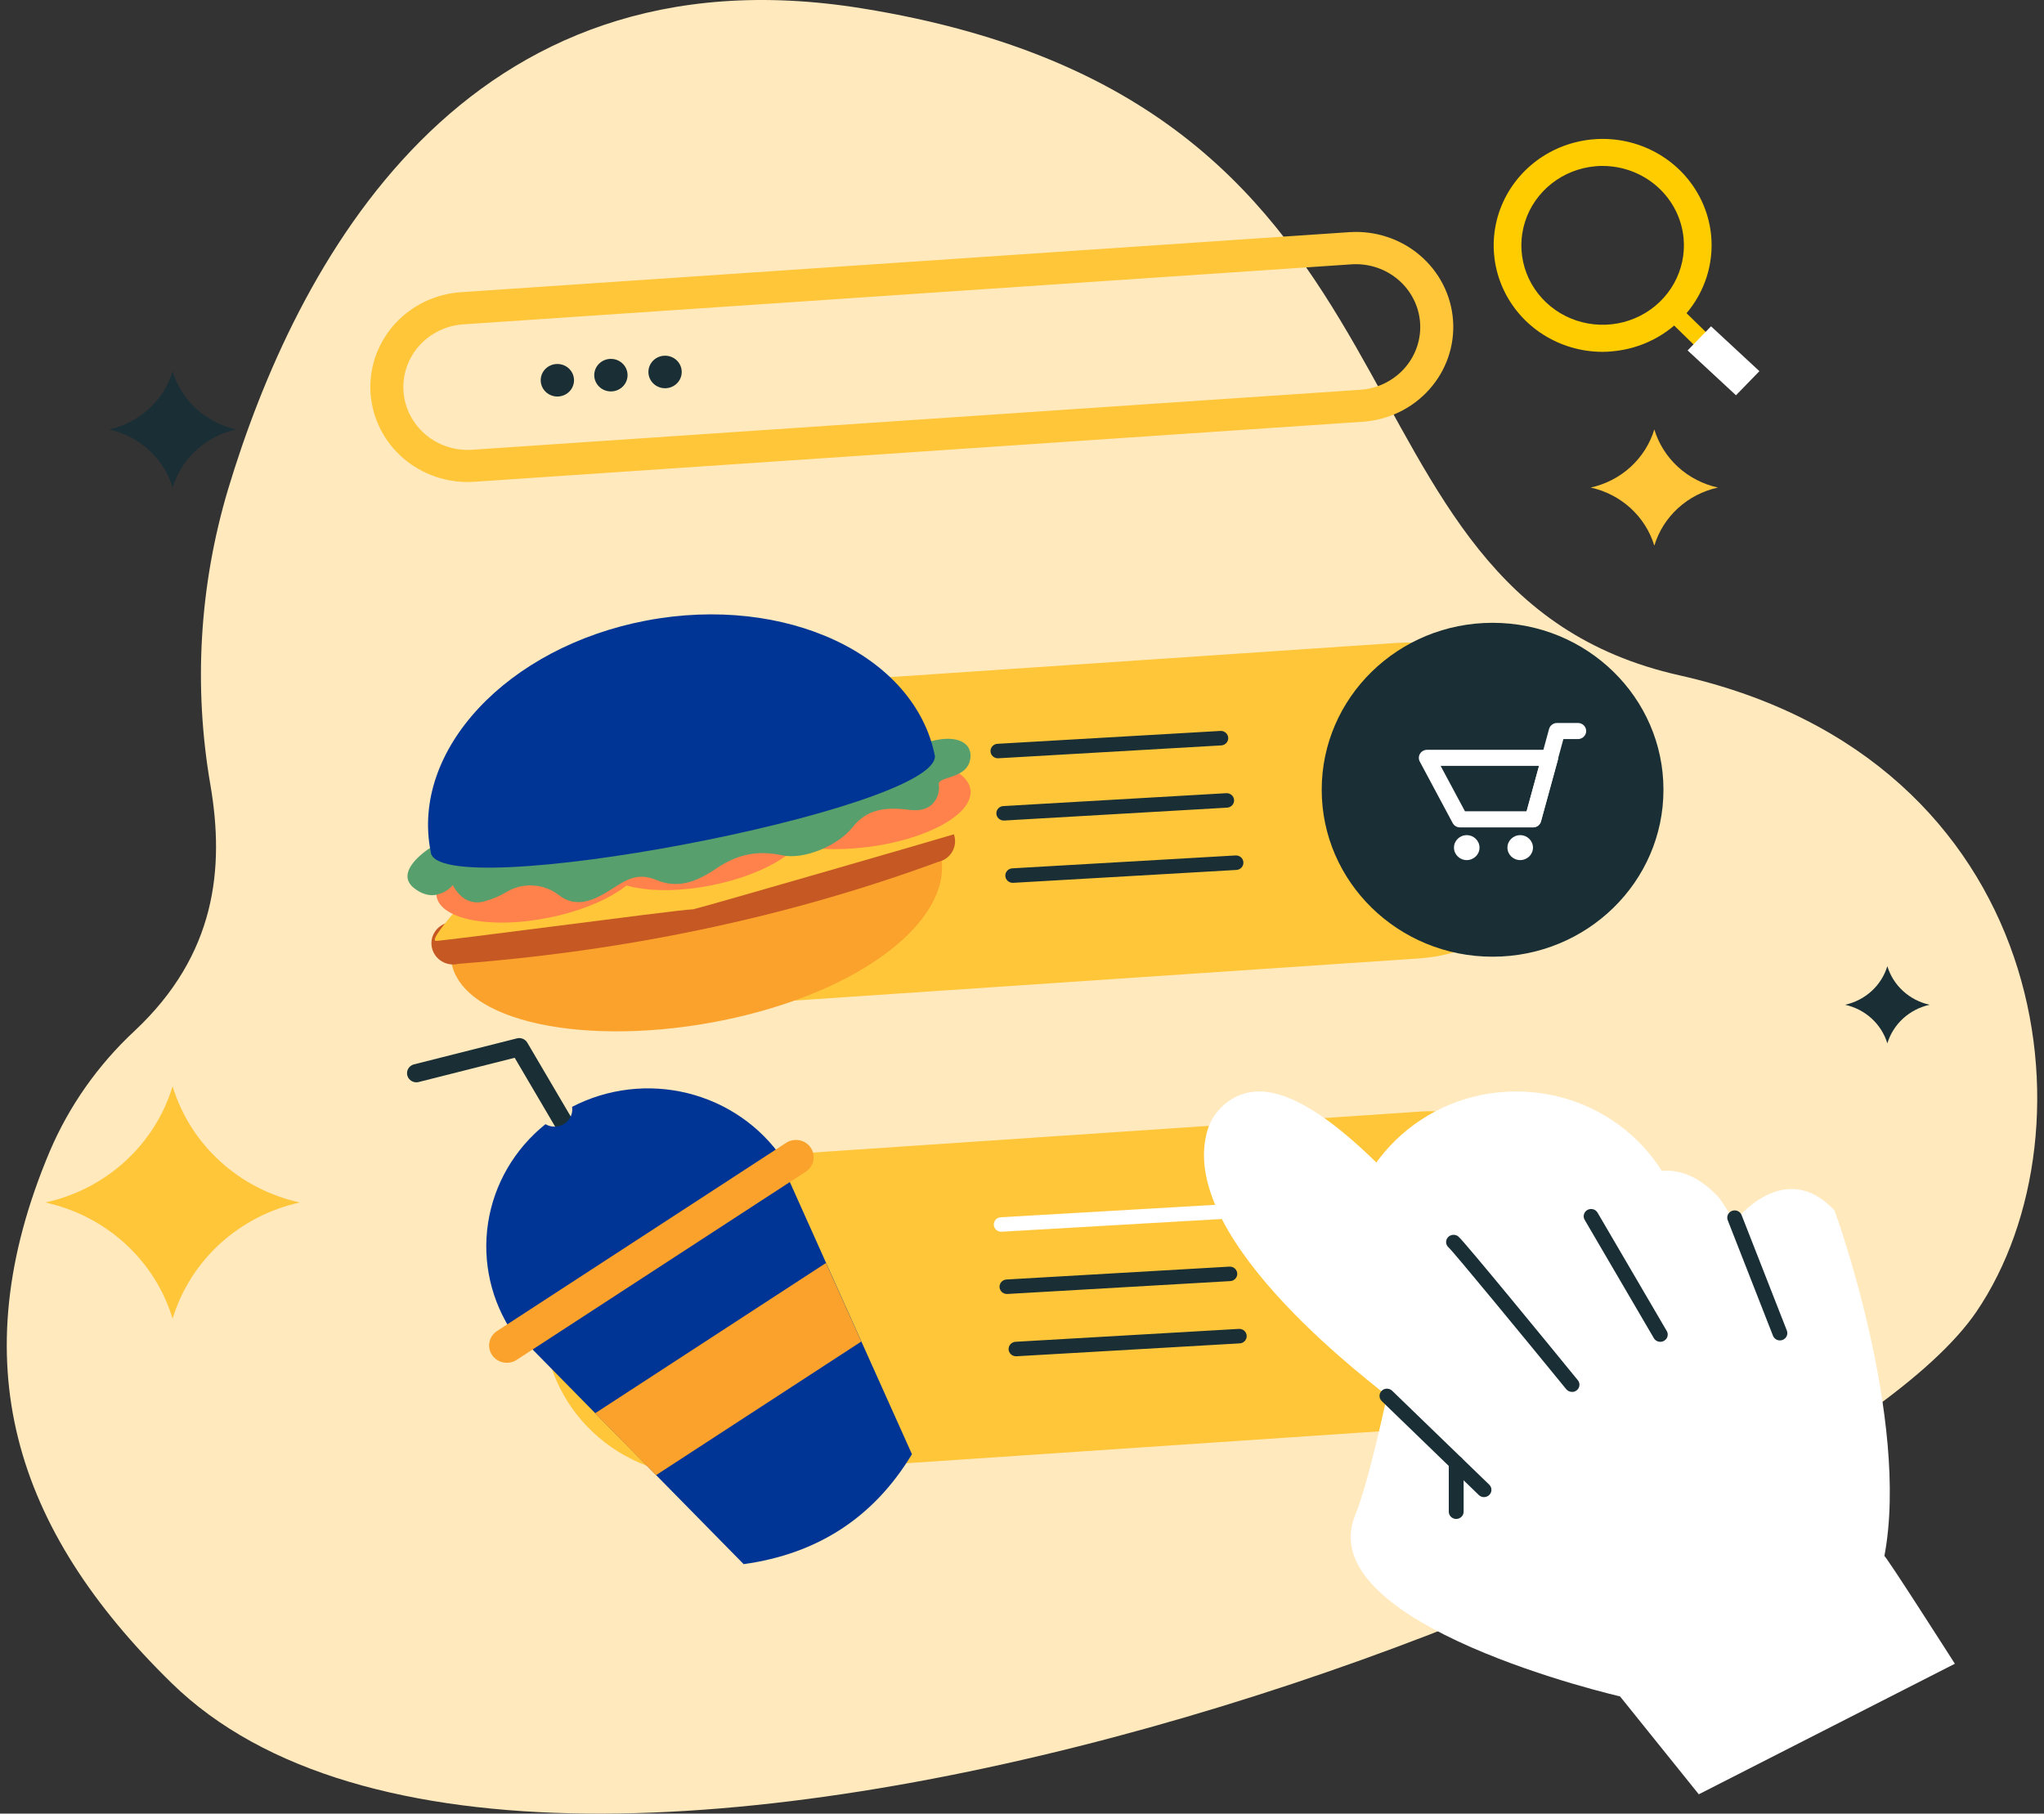 <svg width="151" height="134" viewBox="0 0 151 134" fill="none" xmlns="http://www.w3.org/2000/svg">
<rect x="0" y="0" width="151" height="134" fill="#333333" stroke="none"/>
<g clip-path="url(#clip0_498_6628)">
<path d="M15.548 58.021C14.284 50.734 14.728 43.261 16.845 36.166C21.804 19.696 34.153 -4.14 63.67 0.616C108.004 7.761 96.52 43.711 124.066 49.896C151.612 56.082 155.111 83.534 146.003 96.922C133.432 115.389 40.156 151.205 12.684 124.361C1.037 112.977 -2.901 100.65 3.68 85.059C5.114 81.701 7.248 78.672 9.945 76.165C15.957 70.532 16.595 64.156 15.548 58.021Z" fill="#FFE9BD"/>
<path d="M34.548 35.613C32.684 35.614 30.892 34.907 29.552 33.641C28.211 32.376 27.427 30.65 27.363 28.83C27.3 27.009 27.964 25.236 29.214 23.885C30.463 22.534 32.202 21.71 34.061 21.588L99.683 17.153C101.584 17.025 103.459 17.64 104.896 18.863C106.332 20.086 107.213 21.817 107.344 23.674C107.476 25.532 106.846 27.364 105.595 28.768C104.343 30.172 102.572 31.033 100.671 31.161L35.05 35.595C34.88 35.606 34.713 35.613 34.548 35.613ZM100.171 19.519C100.06 19.519 99.95 19.519 99.847 19.53L34.225 23.965C33.602 24.006 32.994 24.167 32.435 24.439C31.877 24.71 31.378 25.086 30.968 25.546C30.557 26.005 30.244 26.539 30.045 27.117C29.846 27.695 29.765 28.306 29.808 28.915C29.851 29.523 30.015 30.117 30.293 30.663C30.571 31.209 30.956 31.697 31.426 32.098C31.896 32.499 32.443 32.805 33.034 32.999C33.626 33.194 34.251 33.272 34.873 33.231L100.495 28.798C101.724 28.715 102.872 28.169 103.697 27.275C104.522 26.381 104.959 25.209 104.917 24.006C104.875 22.803 104.357 21.663 103.471 20.826C102.586 19.989 101.403 19.52 100.171 19.519Z" fill="#FFC63A"/>
<path d="M106.594 105.439L52.92 109.059C51.354 109.165 49.781 108.968 48.293 108.48C46.804 107.992 45.429 107.222 44.245 106.214C43.06 105.207 42.091 103.981 41.392 102.607C40.693 101.234 40.277 99.739 40.169 98.208C39.951 95.117 40.998 92.068 43.08 89.731C45.162 87.394 48.109 85.962 51.272 85.748L104.948 82.127C108.111 81.914 111.232 82.938 113.623 84.973C116.014 87.008 117.48 89.887 117.699 92.979C117.917 96.07 116.869 99.119 114.787 101.455C112.704 103.792 109.757 105.225 106.594 105.439Z" fill="#FFC63A"/>
<path d="M112.014 105.313C118.985 105.313 124.637 99.79 124.637 92.978C124.637 86.165 118.985 80.643 112.014 80.643C105.042 80.643 99.391 86.165 99.391 92.978C99.391 99.79 105.042 105.313 112.014 105.313Z" fill="white"/>
<path d="M73.98 91.006C73.835 91.01 73.694 90.958 73.588 90.861C73.482 90.763 73.421 90.629 73.416 90.487C73.412 90.345 73.466 90.207 73.565 90.103C73.665 90 73.802 89.94 73.948 89.936L90.397 88.985C90.542 88.977 90.685 89.025 90.794 89.12C90.902 89.214 90.968 89.346 90.977 89.488C90.985 89.63 90.936 89.769 90.839 89.875C90.743 89.981 90.607 90.046 90.462 90.054L74.013 91.004L73.98 91.006Z" fill="white"/>
<path d="M74.403 95.606C74.331 95.608 74.26 95.596 74.192 95.571C74.125 95.546 74.064 95.508 74.011 95.46C73.959 95.411 73.917 95.353 73.888 95.289C73.858 95.225 73.842 95.156 73.84 95.085C73.838 95.015 73.85 94.945 73.876 94.879C73.901 94.814 73.94 94.754 73.99 94.703C74.039 94.651 74.098 94.61 74.164 94.582C74.23 94.553 74.3 94.537 74.372 94.535L90.822 93.585C90.894 93.581 90.966 93.591 91.034 93.614C91.102 93.636 91.164 93.672 91.218 93.719C91.272 93.766 91.316 93.822 91.347 93.886C91.379 93.949 91.397 94.017 91.401 94.088C91.406 94.158 91.396 94.228 91.372 94.295C91.349 94.361 91.312 94.422 91.264 94.475C91.216 94.528 91.158 94.57 91.094 94.601C91.029 94.632 90.959 94.65 90.887 94.654L74.437 95.604L74.403 95.606Z" fill="#1A2E35"/>
<path d="M75.074 100.207C74.929 100.212 74.788 100.159 74.682 100.062C74.576 99.965 74.514 99.83 74.51 99.688C74.506 99.546 74.559 99.408 74.659 99.305C74.759 99.202 74.896 99.141 75.042 99.137L91.491 98.187C91.565 98.179 91.64 98.186 91.711 98.207C91.782 98.228 91.848 98.263 91.905 98.31C91.962 98.357 92.008 98.415 92.042 98.48C92.075 98.545 92.094 98.616 92.099 98.689C92.103 98.761 92.093 98.834 92.067 98.903C92.042 98.971 92.003 99.034 91.952 99.087C91.901 99.14 91.84 99.182 91.772 99.212C91.704 99.241 91.63 99.257 91.556 99.257L75.106 100.207H75.074Z" fill="#1A2E35"/>
<path d="M126.127 26.179C125.954 26.178 125.788 26.111 125.665 25.992L122.973 23.364C122.85 23.245 122.781 23.082 122.781 22.913C122.781 22.743 122.85 22.581 122.972 22.461C123.095 22.341 123.261 22.274 123.434 22.273C123.608 22.273 123.774 22.34 123.897 22.46L126.587 25.089C126.681 25.177 126.745 25.291 126.772 25.416C126.799 25.541 126.786 25.67 126.736 25.788C126.686 25.905 126.601 26.006 126.493 26.075C126.384 26.145 126.256 26.181 126.125 26.179H126.127Z" fill="#FFCC00"/>
<path d="M126.402 24.109L124.672 25.891L128.245 29.205L129.976 27.424L126.402 24.109Z" fill="white"/>
<path d="M118.379 25.996C116.818 25.993 115.293 25.546 113.987 24.711C112.681 23.876 111.652 22.688 111.025 21.292C110.397 19.896 110.199 18.351 110.453 16.847C110.708 15.342 111.405 13.943 112.458 12.818C113.512 11.693 114.878 10.892 116.389 10.512C117.9 10.132 119.492 10.189 120.971 10.677C122.449 11.165 123.751 12.062 124.717 13.26C125.683 14.457 126.272 15.903 126.413 17.422C126.602 19.5 125.939 21.567 124.57 23.167C123.2 24.768 121.236 25.772 119.11 25.958C118.865 25.985 118.622 25.996 118.379 25.996ZM118.398 12.261C118.22 12.261 118.04 12.261 117.86 12.284C116.678 12.388 115.553 12.831 114.628 13.559C113.703 14.287 113.02 15.267 112.665 16.374C112.31 17.482 112.299 18.667 112.633 19.781C112.967 20.894 113.632 21.886 114.543 22.63C115.454 23.375 116.571 23.838 117.752 23.962C118.932 24.087 120.124 23.866 121.177 23.328C122.229 22.791 123.095 21.96 123.664 20.942C124.233 19.924 124.481 18.763 124.375 17.607C124.24 16.148 123.552 14.792 122.447 13.803C121.341 12.814 119.897 12.264 118.398 12.261Z" fill="#FFCC00"/>
<path d="M102.461 103.139C102.208 102.77 87.053 91.878 89.141 83.736C89.293 83.099 89.601 82.506 90.038 82.01C90.475 81.513 91.028 81.128 91.651 80.885C93.704 80.129 97.74 80.474 107.2 92.028C107.268 91.962 113.891 84.3 117.41 90.329C117.546 90.329 121.978 83.139 126.96 88.452C127.005 88.452 128.148 90.239 128.148 90.239C128.148 90.239 131.806 85.464 135.506 89.415C135.575 89.483 141.126 104.886 139.207 114.977C139.115 114.621 144.416 122.926 144.416 122.926L125.498 132.572L119.678 125.338C119.678 125.338 96.891 120.111 100.09 112.005C101.119 109.529 102.461 103.139 102.461 103.139Z" fill="white"/>
<path d="M131.491 99.037C131.38 99.037 131.272 99.004 131.18 98.942C131.089 98.88 131.019 98.793 130.979 98.692L127.636 90.157C127.61 90.091 127.598 90.021 127.6 89.951C127.602 89.881 127.618 89.811 127.647 89.747C127.677 89.683 127.719 89.625 127.771 89.576C127.823 89.528 127.885 89.49 127.952 89.465C128.019 89.44 128.091 89.428 128.163 89.43C128.235 89.432 128.306 89.448 128.371 89.476C128.437 89.505 128.497 89.546 128.546 89.597C128.596 89.648 128.634 89.708 128.66 89.774L132.003 98.308C132.055 98.441 132.051 98.588 131.992 98.718C131.933 98.848 131.823 98.949 131.687 99C131.625 99.024 131.558 99.036 131.491 99.037Z" fill="#1A2E35"/>
<path d="M122.654 99.14C122.557 99.14 122.462 99.115 122.379 99.068C122.295 99.021 122.226 98.953 122.178 98.871L117.066 90.127C117.03 90.066 117.007 89.999 116.998 89.929C116.989 89.859 116.995 89.788 117.014 89.72C117.033 89.653 117.065 89.589 117.109 89.533C117.154 89.478 117.208 89.431 117.271 89.396C117.334 89.362 117.403 89.339 117.474 89.33C117.546 89.322 117.618 89.327 117.687 89.345C117.757 89.364 117.822 89.396 117.879 89.439C117.936 89.482 117.983 89.536 118.019 89.597L123.13 98.339C123.178 98.42 123.203 98.512 123.203 98.606C123.203 98.7 123.177 98.792 123.129 98.874C123.081 98.955 123.011 99.022 122.928 99.069C122.845 99.116 122.75 99.14 122.654 99.14Z" fill="#1A2E35"/>
<path d="M116.132 102.84C116.05 102.84 115.969 102.821 115.894 102.787C115.82 102.752 115.755 102.701 115.703 102.638C112.434 98.636 107.423 92.547 107.019 92.17C106.965 92.125 106.92 92.069 106.888 92.007C106.856 91.944 106.837 91.876 106.831 91.806C106.826 91.737 106.835 91.666 106.858 91.6C106.881 91.534 106.917 91.472 106.964 91.42C107.06 91.312 107.195 91.246 107.341 91.236C107.486 91.225 107.63 91.272 107.741 91.364C108.185 91.735 114.604 99.576 116.56 101.975C116.625 102.054 116.665 102.149 116.677 102.249C116.688 102.349 116.671 102.45 116.626 102.541C116.581 102.632 116.511 102.709 116.424 102.762C116.337 102.816 116.236 102.844 116.132 102.844V102.84Z" fill="#1A2E35"/>
<path d="M109.632 110.616C109.487 110.615 109.348 110.558 109.246 110.458L102.075 103.518C101.971 103.418 101.913 103.282 101.912 103.14C101.911 102.998 101.968 102.862 102.071 102.76C102.173 102.659 102.312 102.602 102.458 102.602C102.603 102.601 102.743 102.657 102.846 102.757L110.018 109.696C110.094 109.771 110.147 109.867 110.168 109.97C110.19 110.074 110.179 110.182 110.138 110.28C110.096 110.378 110.026 110.462 109.936 110.522C109.846 110.581 109.74 110.613 109.632 110.613V110.616Z" fill="#1A2E35"/>
<path d="M107.577 112.227C107.505 112.227 107.434 112.213 107.367 112.186C107.301 112.159 107.24 112.12 107.189 112.07C107.138 112.02 107.098 111.961 107.071 111.896C107.043 111.831 107.029 111.761 107.029 111.69V108.094C107.029 107.952 107.087 107.816 107.19 107.715C107.292 107.615 107.432 107.559 107.577 107.559C107.722 107.559 107.862 107.615 107.964 107.715C108.067 107.816 108.125 107.952 108.125 108.094V111.69C108.125 111.761 108.111 111.831 108.084 111.896C108.056 111.961 108.016 112.02 107.965 112.07C107.914 112.12 107.854 112.159 107.787 112.186C107.721 112.213 107.649 112.227 107.577 112.227Z" fill="#1A2E35"/>
<path d="M17.453 31.729C16.349 31.971 15.331 32.496 14.505 33.251C13.678 34.006 13.074 34.963 12.753 36.023C12.432 34.963 11.827 34.006 11.001 33.251C10.175 32.496 9.157 31.97 8.053 31.729C9.157 31.487 10.174 30.961 11.001 30.206C11.827 29.451 12.432 28.494 12.753 27.434C13.074 28.494 13.679 29.45 14.505 30.205C15.331 30.96 16.349 31.486 17.453 31.729Z" fill="#1A2E35"/>
<path d="M142.552 74.237C141.819 74.398 141.143 74.747 140.593 75.248C140.044 75.749 139.642 76.384 139.427 77.088C139.213 76.384 138.811 75.749 138.261 75.248C137.712 74.747 137.036 74.398 136.303 74.237C137.036 74.077 137.712 73.728 138.261 73.227C138.811 72.726 139.213 72.091 139.427 71.387C139.642 72.091 140.044 72.726 140.593 73.227C141.143 73.728 141.819 74.077 142.552 74.237Z" fill="#1A2E35"/>
<path d="M126.911 36.023C125.808 36.265 124.79 36.79 123.964 37.545C123.137 38.3 122.532 39.257 122.212 40.317C121.891 39.257 121.286 38.3 120.459 37.545C119.633 36.791 118.615 36.265 117.512 36.023C118.615 35.781 119.633 35.255 120.459 34.5C121.285 33.745 121.89 32.788 122.212 31.729C122.533 32.788 123.138 33.745 123.964 34.501C124.79 35.255 125.808 35.781 126.911 36.023Z" fill="#FFC63A"/>
<path d="M22.151 88.846C19.944 89.329 17.908 90.38 16.256 91.89C14.603 93.4 13.393 95.314 12.751 97.434C12.11 95.314 10.9 93.4 9.247 91.89C7.595 90.38 5.559 89.329 3.352 88.846C5.559 88.362 7.595 87.311 9.248 85.801C10.9 84.291 12.11 82.376 12.751 80.256C13.393 82.376 14.603 84.29 16.255 85.8C17.908 87.31 19.943 88.362 22.151 88.846Z" fill="#FFC63A"/>
<path d="M41.175 29.297C41.855 29.297 42.405 28.758 42.405 28.095C42.405 27.431 41.855 26.893 41.175 26.893C40.496 26.893 39.945 27.431 39.945 28.095C39.945 28.758 40.496 29.297 41.175 29.297Z" fill="#1A2E35"/>
<path d="M45.13 28.92C45.81 28.92 46.361 28.381 46.361 27.718C46.361 27.054 45.81 26.516 45.13 26.516C44.451 26.516 43.9 27.054 43.9 27.718C43.9 28.381 44.451 28.92 45.13 28.92Z" fill="#1A2E35"/>
<path d="M49.132 28.685C49.812 28.685 50.362 28.147 50.362 27.483C50.362 26.819 49.812 26.281 49.132 26.281C48.453 26.281 47.902 26.819 47.902 27.483C47.902 28.147 48.453 28.685 49.132 28.685Z" fill="#1A2E35"/>
<path d="M104.845 70.812L51.17 74.434C48.007 74.645 44.888 73.621 42.498 71.586C40.109 69.552 38.643 66.673 38.425 63.583C38.207 60.491 39.254 57.442 41.337 55.105C43.419 52.769 46.366 51.336 49.529 51.122L103.204 47.5C104.77 47.395 106.342 47.592 107.831 48.08C109.319 48.568 110.695 49.338 111.879 50.345C113.063 51.353 114.033 52.579 114.732 53.952C115.431 55.326 115.847 56.821 115.955 58.352C116.063 59.883 115.861 61.42 115.362 62.875C114.862 64.329 114.073 65.674 113.042 66.831C112.01 67.988 110.755 68.935 109.349 69.618C107.942 70.302 106.412 70.707 104.845 70.812Z" fill="#FFC63A"/>
<path d="M110.264 70.686C117.235 70.686 122.887 65.163 122.887 58.351C122.887 51.538 117.235 46.016 110.264 46.016C103.292 46.016 97.641 51.538 97.641 58.351C97.641 65.163 103.292 70.686 110.264 70.686Z" fill="#1A2E35"/>
<path d="M73.738 56.026C73.593 56.03 73.452 55.977 73.346 55.88C73.24 55.783 73.178 55.648 73.174 55.506C73.17 55.364 73.223 55.226 73.323 55.123C73.423 55.02 73.56 54.959 73.706 54.955L90.155 54.005C90.227 54.001 90.299 54.01 90.367 54.033C90.435 54.056 90.498 54.092 90.551 54.139C90.605 54.186 90.649 54.242 90.68 54.306C90.712 54.369 90.73 54.438 90.734 54.508C90.739 54.578 90.729 54.648 90.705 54.715C90.682 54.781 90.645 54.842 90.597 54.895C90.549 54.947 90.492 54.99 90.427 55.021C90.362 55.052 90.292 55.07 90.22 55.074L73.77 56.024L73.738 56.026Z" fill="#1A2E35"/>
<path d="M74.169 60.625C74.024 60.629 73.883 60.577 73.777 60.479C73.671 60.382 73.61 60.247 73.606 60.105C73.602 59.963 73.655 59.825 73.755 59.722C73.855 59.619 73.993 59.559 74.138 59.555L90.588 58.605C90.659 58.6 90.731 58.61 90.799 58.633C90.867 58.656 90.93 58.692 90.984 58.739C91.038 58.785 91.082 58.842 91.113 58.905C91.144 58.968 91.163 59.037 91.167 59.107C91.171 59.178 91.161 59.248 91.138 59.314C91.114 59.381 91.077 59.442 91.03 59.495C90.982 59.547 90.924 59.59 90.859 59.621C90.794 59.651 90.724 59.669 90.652 59.673L74.203 60.624L74.169 60.625Z" fill="#1A2E35"/>
<path d="M74.832 65.227C74.686 65.231 74.546 65.179 74.44 65.082C74.334 64.984 74.272 64.85 74.268 64.708C74.263 64.566 74.317 64.428 74.417 64.324C74.516 64.221 74.654 64.161 74.799 64.156L91.249 63.206C91.323 63.198 91.398 63.205 91.469 63.227C91.54 63.248 91.606 63.283 91.663 63.33C91.72 63.377 91.766 63.435 91.799 63.5C91.833 63.565 91.852 63.636 91.857 63.708C91.861 63.781 91.85 63.854 91.825 63.922C91.8 63.99 91.761 64.053 91.71 64.106C91.659 64.159 91.598 64.202 91.53 64.231C91.462 64.261 91.388 64.276 91.314 64.277L74.864 65.227H74.832Z" fill="#1A2E35"/>
<path d="M113.248 61.132H107.857C107.746 61.132 107.637 61.103 107.542 61.047C107.447 60.991 107.369 60.911 107.318 60.815L104.887 56.271C104.838 56.181 104.814 56.079 104.817 55.977C104.82 55.874 104.85 55.774 104.904 55.687C104.959 55.599 105.035 55.526 105.127 55.476C105.218 55.426 105.321 55.4 105.426 55.4H114.502C114.595 55.401 114.687 55.422 114.771 55.462C114.855 55.502 114.928 55.561 114.985 55.633C115.042 55.706 115.081 55.79 115.099 55.879C115.117 55.969 115.114 56.061 115.09 56.15L113.842 60.693C113.807 60.82 113.729 60.932 113.622 61.012C113.514 61.091 113.382 61.133 113.248 61.132ZM108.224 59.941H112.781L113.701 56.588H106.426L108.224 59.941Z" fill="white"/>
<path d="M113.248 61.13C113.194 61.13 113.139 61.124 113.086 61.109C112.93 61.069 112.797 60.969 112.717 60.832C112.636 60.696 112.614 60.533 112.655 60.381L114.438 53.858C114.473 53.731 114.549 53.62 114.656 53.54C114.762 53.46 114.892 53.416 115.026 53.416H116.569C116.731 53.416 116.886 53.479 117 53.59C117.114 53.702 117.179 53.853 117.179 54.011C117.179 54.169 117.114 54.321 117 54.432C116.886 54.544 116.731 54.607 116.569 54.607H115.495L113.834 60.688C113.8 60.815 113.724 60.926 113.618 61.006C113.512 61.086 113.382 61.13 113.248 61.13Z" fill="white"/>
<path d="M112.305 63.548C112.825 63.548 113.248 63.136 113.248 62.627C113.248 62.118 112.825 61.705 112.305 61.705C111.784 61.705 111.361 62.118 111.361 62.627C111.361 63.136 111.784 63.548 112.305 63.548Z" fill="white"/>
<path d="M108.355 63.548C108.876 63.548 109.299 63.136 109.299 62.627C109.299 62.118 108.876 61.705 108.355 61.705C107.834 61.705 107.412 62.118 107.412 62.627C107.412 63.136 107.834 63.548 108.355 63.548Z" fill="white"/>
<path d="M42.762 85.54C42.641 85.54 42.521 85.508 42.416 85.449C42.311 85.389 42.224 85.304 42.164 85.201L38.022 78.154L30.9 79.953C30.727 79.989 30.545 79.957 30.395 79.866C30.244 79.774 30.135 79.629 30.09 79.461C30.046 79.293 30.069 79.115 30.156 78.964C30.242 78.812 30.386 78.699 30.555 78.648L38.185 76.721C38.331 76.684 38.486 76.695 38.625 76.752C38.764 76.809 38.88 76.909 38.955 77.037L43.36 84.531C43.451 84.686 43.475 84.87 43.427 85.042C43.38 85.214 43.264 85.361 43.105 85.45C43.001 85.509 42.883 85.54 42.762 85.54Z" fill="#1A2E35"/>
<path d="M57.624 85.717L61.027 93.309L61.897 95.247L63.633 99.116L65.038 102.246L67.37 107.443C64.561 112.101 60.416 114.809 54.937 115.567L48.473 108.989L43.973 104.414L38.119 98.461L57.624 85.717Z" fill="#003595"/>
<path d="M61.02 93.314L61.891 95.253L63.628 99.12L48.462 108.994L43.965 104.419L61.02 93.314Z" fill="#FBA22C"/>
<path d="M42.263 81.779C42.299 82.019 42.265 82.263 42.164 82.484C42.063 82.705 41.901 82.894 41.694 83.028C41.488 83.162 41.247 83.237 41 83.242C40.752 83.248 40.508 83.185 40.296 83.06C38.004 84.897 36.492 87.501 36.055 90.366C35.617 93.23 36.285 96.152 37.928 98.563L57.815 85.615C56.171 83.205 53.669 81.478 50.795 80.769C47.921 80.06 44.881 80.42 42.263 81.779Z" fill="#003595"/>
<path d="M59.525 86.57L38.168 100.475C38.025 100.568 37.865 100.633 37.696 100.665C37.527 100.698 37.354 100.697 37.185 100.664C37.016 100.631 36.856 100.566 36.713 100.472C36.571 100.379 36.448 100.258 36.353 100.118C36.258 99.978 36.191 99.822 36.158 99.657C36.124 99.492 36.124 99.323 36.158 99.158C36.192 98.993 36.259 98.837 36.354 98.697C36.45 98.557 36.573 98.438 36.716 98.344L58.073 84.44C58.216 84.347 58.377 84.282 58.545 84.249C58.714 84.216 58.888 84.216 59.056 84.249C59.225 84.282 59.386 84.347 59.529 84.441C59.672 84.535 59.794 84.655 59.89 84.795C60.082 85.077 60.152 85.423 60.083 85.756C60.015 86.089 59.814 86.382 59.525 86.57Z" fill="#FBA22C"/>
<path d="M54.349 75.184C44.382 77.455 34.467 75.832 33.38 71.273C32.245 69.033 68.36 60.801 69.471 63.038C70.559 67.605 64.314 72.912 54.349 75.184Z" fill="#FBA22C"/>
<path d="M69.292 63.686C57.948 67.85 46.117 70.271 33.859 71.215C33.651 71.265 33.434 71.274 33.223 71.241C33.011 71.208 32.808 71.134 32.626 71.023C32.445 70.912 32.287 70.767 32.164 70.595C32.041 70.424 31.953 70.231 31.908 70.026C31.862 69.821 31.859 69.61 31.898 69.404C31.938 69.198 32.019 69.002 32.137 68.828C32.256 68.653 32.408 68.503 32.587 68.387C32.765 68.271 32.966 68.191 33.176 68.152L68.61 60.622C69.026 60.533 69.461 60.61 69.819 60.835C70.177 61.06 70.429 61.414 70.519 61.821C70.61 62.227 70.531 62.652 70.301 63.002C70.071 63.352 69.708 63.598 69.292 63.686Z" fill="#C65823"/>
<path d="M51.203 67.186H51.182C50.709 67.186 45.62 67.838 40.699 68.47C36.439 69.015 32.416 69.531 32.196 69.517C32.181 69.518 32.166 69.514 32.153 69.506C32.141 69.499 32.131 69.487 32.125 69.474C31.997 69.176 33.567 67.393 33.633 67.317L68.665 59.266L71.177 61.434C70.414 61.679 51.94 67.029 51.203 67.186Z" fill="#FFC63A"/>
<path d="M52.561 65.412C56.766 64.574 59.888 62.525 59.535 60.836C59.183 59.147 55.489 58.457 51.284 59.295C47.08 60.133 43.958 62.182 44.31 63.871C44.663 65.56 48.357 66.25 52.561 65.412Z" fill="#FF814C"/>
<path d="M64.077 62.586C68.515 62.032 71.924 60.138 71.692 58.355C71.459 56.572 67.672 55.576 63.234 56.129C58.795 56.682 55.386 58.576 55.619 60.359C55.852 62.142 59.638 63.139 64.077 62.586Z" fill="#FF814C"/>
<path d="M40.509 67.81C44.713 66.972 47.835 64.923 47.483 63.234C47.13 61.545 43.436 60.855 39.232 61.693C35.027 62.532 31.905 64.58 32.258 66.269C32.61 67.959 36.304 68.648 40.509 67.81Z" fill="#FF814C"/>
<path d="M50.651 65.236C49.936 65.389 49.19 65.316 48.52 65.028C47.12 64.455 46.348 64.947 45.181 65.693L45.076 65.761C43.848 66.544 42.537 67.128 41.263 66.118C40.936 65.864 40.563 65.674 40.162 65.559C39.702 65.423 39.217 65.385 38.739 65.447C38.262 65.509 37.804 65.669 37.396 65.918C36.887 66.218 36.339 66.448 35.766 66.601C35.459 66.691 35.133 66.697 34.824 66.618C34.514 66.539 34.233 66.379 34.01 66.154C33.781 65.935 33.593 65.679 33.453 65.397C33.113 65.787 32.643 66.046 32.126 66.129C31.62 66.188 31.11 66.023 30.612 65.636C30.254 65.361 30.084 65.038 30.103 64.686C30.16 63.654 31.788 62.637 31.805 62.627C32.048 62.577 48.233 59.173 59.066 56.871C64.483 55.719 68.561 54.845 68.639 54.803C69.864 54.451 70.859 54.53 71.37 55.021C71.682 55.322 71.776 55.765 71.634 56.267C71.42 57.018 70.674 57.262 70.073 57.458C69.647 57.598 69.308 57.709 69.353 57.962C69.388 58.217 69.366 58.477 69.288 58.724C69.209 58.97 69.077 59.196 68.9 59.387C68.514 59.778 67.95 59.93 67.222 59.839C65.454 59.614 64.055 59.747 62.979 61.123C62.477 61.766 61.615 62.372 60.617 62.784C59.583 63.21 58.547 63.359 57.774 63.194C55.978 62.809 54.486 63.107 52.933 64.159C52.066 64.746 51.34 65.09 50.651 65.236Z" fill="#579F6D"/>
<path d="M47.751 45.849C37.465 47.802 30.331 55.445 31.817 62.921C31.998 66.92 69.275 59.846 69.066 55.853C67.58 48.377 58.034 43.898 47.751 45.849Z" fill="#003595"/>
</g>
<defs>
<clipPath id="clip0_498_6628">
<rect width="150" height="134" fill="white" transform="translate(0.5)"/>
</clipPath>
</defs>
</svg>
